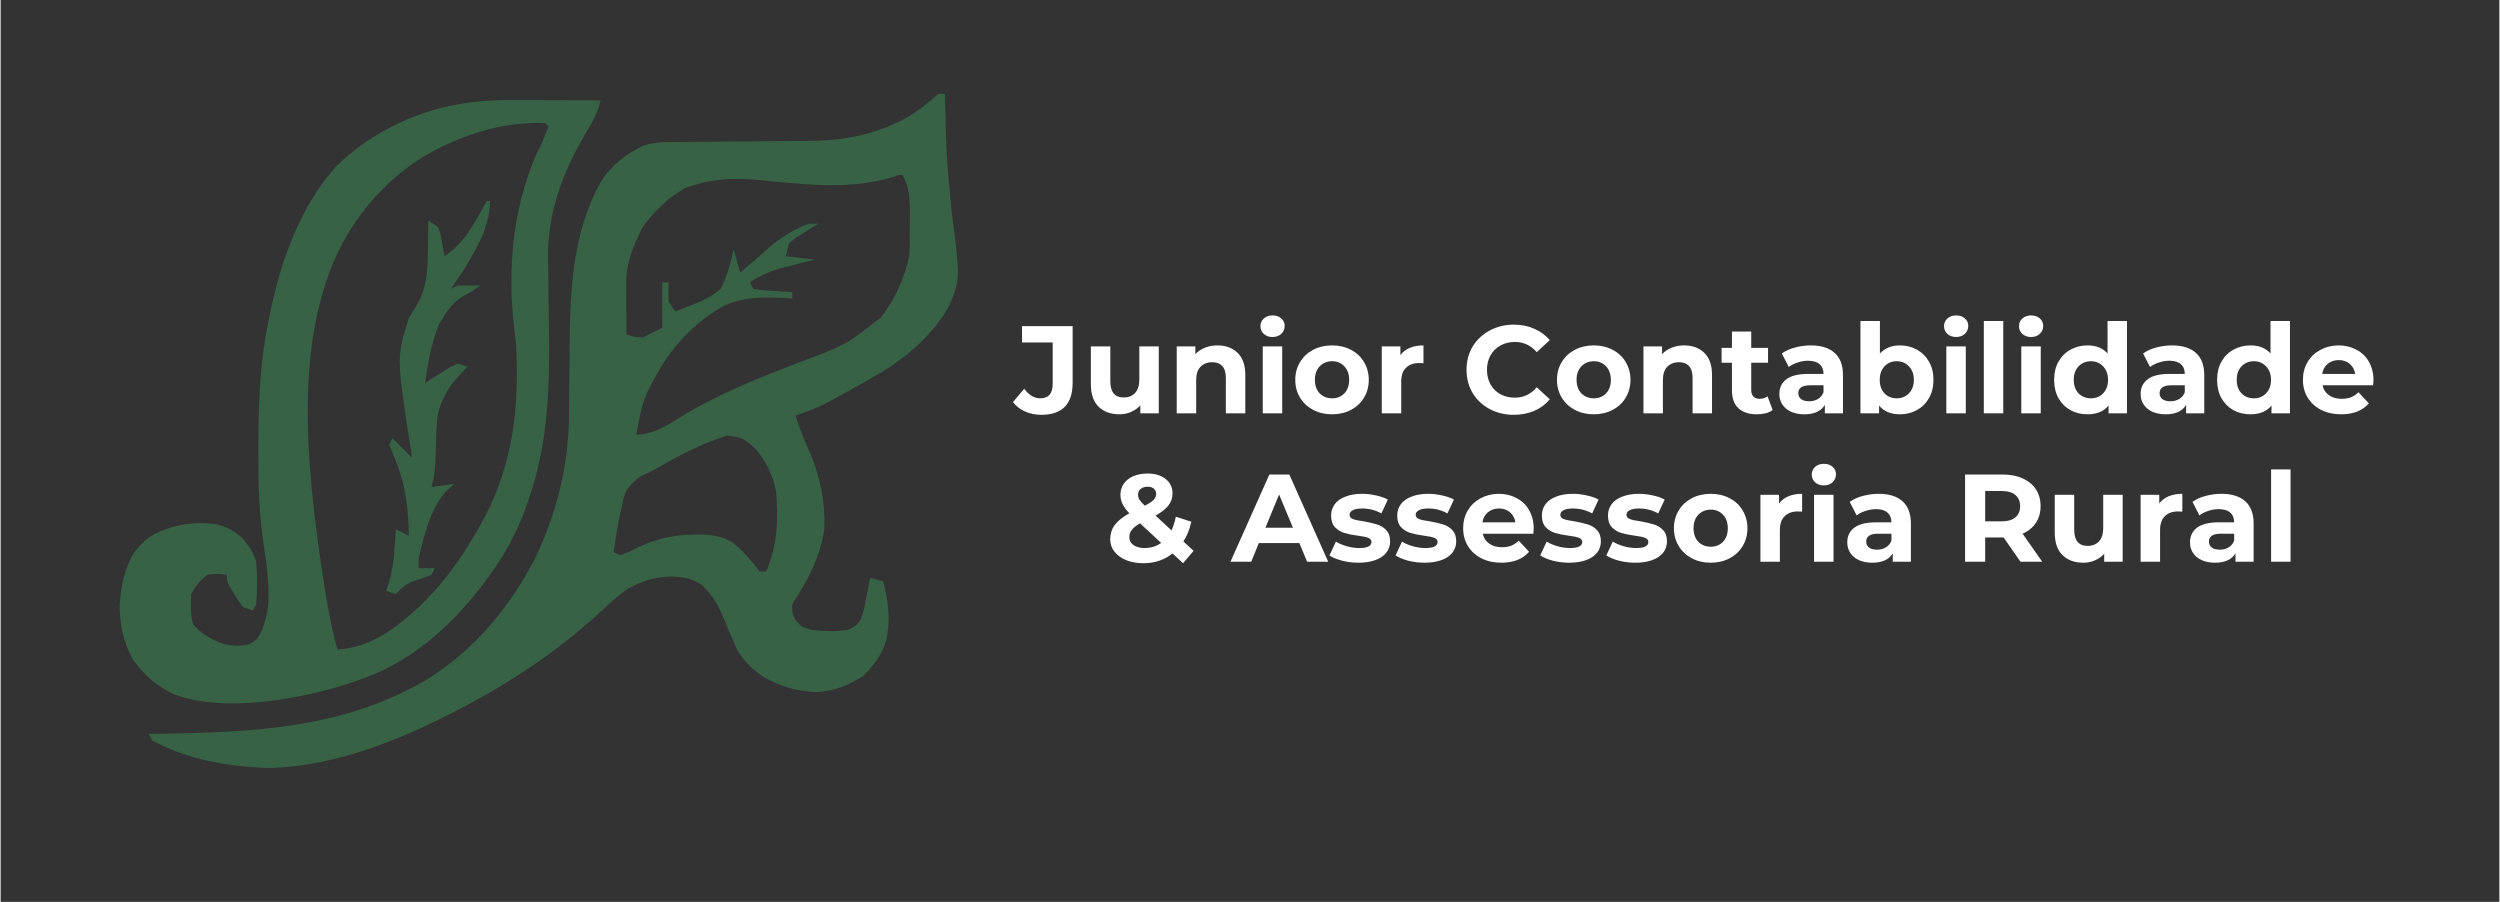 <svg xmlns="http://www.w3.org/2000/svg" xmlns:xlink="http://www.w3.org/1999/xlink" width="316" viewBox="0 0 236.88 85.5" height="114" preserveAspectRatio="xMidYMid meet"><rect x="0" y="0" width="236.88" height="85.5" fill="#333333" stroke="none"/><defs><g></g></defs><g fill="#ffffff" fill-opacity="1"><g transform="translate(96.157, 39.182)"><g><path d="M 2.5 0.141 C 1.938 0.141 1.422 0.035 0.953 -0.172 C 0.492 -0.379 0.113 -0.676 -0.188 -1.062 L 0.875 -2.328 C 1.32 -1.723 1.832 -1.422 2.406 -1.422 C 3.188 -1.422 3.578 -1.879 3.578 -2.797 L 3.578 -6.719 L 0.672 -6.719 L 0.672 -8.266 L 5.469 -8.266 L 5.469 -2.906 C 5.469 -1.883 5.219 -1.117 4.719 -0.609 C 4.219 -0.109 3.477 0.141 2.5 0.141 Z M 2.5 0.141 "></path></g></g></g><g fill="#ffffff" fill-opacity="1"><g transform="translate(102.542, 39.182)"><g><path d="M 7.25 -6.344 L 7.25 0 L 5.5 0 L 5.5 -0.75 C 5.25 -0.477 4.953 -0.27 4.609 -0.125 C 4.273 0.02 3.914 0.094 3.531 0.094 C 2.695 0.094 2.035 -0.145 1.547 -0.625 C 1.055 -1.102 0.812 -1.816 0.812 -2.766 L 0.812 -6.344 L 2.656 -6.344 L 2.656 -3.031 C 2.656 -2.008 3.082 -1.5 3.938 -1.5 C 4.375 -1.5 4.727 -1.641 5 -1.922 C 5.27 -2.211 5.406 -2.641 5.406 -3.203 L 5.406 -6.344 Z M 7.25 -6.344 "></path></g></g></g><g fill="#ffffff" fill-opacity="1"><g transform="translate(110.65, 39.182)"><g><path d="M 4.703 -6.438 C 5.492 -6.438 6.129 -6.203 6.609 -5.734 C 7.098 -5.266 7.344 -4.566 7.344 -3.641 L 7.344 0 L 5.5 0 L 5.5 -3.344 C 5.5 -3.852 5.391 -4.227 5.172 -4.469 C 4.953 -4.719 4.633 -4.844 4.219 -4.844 C 3.75 -4.844 3.375 -4.695 3.094 -4.406 C 2.82 -4.125 2.688 -3.703 2.688 -3.141 L 2.688 0 L 0.844 0 L 0.844 -6.344 L 2.609 -6.344 L 2.609 -5.609 C 2.848 -5.867 3.148 -6.07 3.516 -6.219 C 3.879 -6.363 4.273 -6.438 4.703 -6.438 Z M 4.703 -6.438 "></path></g></g></g><g fill="#ffffff" fill-opacity="1"><g transform="translate(118.805, 39.182)"><g><path d="M 0.844 -6.344 L 2.688 -6.344 L 2.688 0 L 0.844 0 Z M 1.766 -7.234 C 1.43 -7.234 1.156 -7.332 0.938 -7.531 C 0.727 -7.727 0.625 -7.973 0.625 -8.266 C 0.625 -8.547 0.727 -8.785 0.938 -8.984 C 1.156 -9.18 1.43 -9.281 1.766 -9.281 C 2.109 -9.281 2.383 -9.188 2.594 -9 C 2.812 -8.812 2.922 -8.578 2.922 -8.297 C 2.922 -7.984 2.812 -7.727 2.594 -7.531 C 2.383 -7.332 2.109 -7.234 1.766 -7.234 Z M 1.766 -7.234 "></path></g></g></g><g fill="#ffffff" fill-opacity="1"><g transform="translate(122.357, 39.182)"><g><path d="M 3.875 0.094 C 3.195 0.094 2.594 -0.047 2.062 -0.328 C 1.539 -0.609 1.129 -0.992 0.828 -1.484 C 0.523 -1.984 0.375 -2.547 0.375 -3.172 C 0.375 -3.797 0.523 -4.359 0.828 -4.859 C 1.129 -5.359 1.539 -5.742 2.062 -6.016 C 2.594 -6.297 3.195 -6.438 3.875 -6.438 C 4.539 -6.438 5.133 -6.297 5.656 -6.016 C 6.188 -5.742 6.598 -5.359 6.891 -4.859 C 7.191 -4.359 7.344 -3.797 7.344 -3.172 C 7.344 -2.547 7.191 -1.984 6.891 -1.484 C 6.598 -0.992 6.188 -0.609 5.656 -0.328 C 5.133 -0.047 4.539 0.094 3.875 0.094 Z M 3.875 -1.422 C 4.344 -1.422 4.727 -1.578 5.031 -1.891 C 5.332 -2.211 5.484 -2.641 5.484 -3.172 C 5.484 -3.703 5.332 -4.129 5.031 -4.453 C 4.727 -4.773 4.344 -4.938 3.875 -4.938 C 3.395 -4.938 3 -4.773 2.688 -4.453 C 2.383 -4.129 2.234 -3.703 2.234 -3.172 C 2.234 -2.641 2.383 -2.211 2.688 -1.891 C 3 -1.578 3.395 -1.422 3.875 -1.422 Z M 3.875 -1.422 "></path></g></g></g><g fill="#ffffff" fill-opacity="1"><g transform="translate(130.088, 39.182)"><g><path d="M 2.609 -5.516 C 2.828 -5.816 3.125 -6.047 3.5 -6.203 C 3.875 -6.359 4.305 -6.438 4.797 -6.438 L 4.797 -4.75 C 4.586 -4.758 4.445 -4.766 4.375 -4.766 C 3.852 -4.766 3.441 -4.613 3.141 -4.312 C 2.836 -4.02 2.688 -3.582 2.688 -3 L 2.688 0 L 0.844 0 L 0.844 -6.344 L 2.609 -6.344 Z M 2.609 -5.516 "></path></g></g></g><g fill="#ffffff" fill-opacity="1"><g transform="translate(135.174, 39.182)"><g></g></g></g><g fill="#ffffff" fill-opacity="1"><g transform="translate(138.514, 39.182)"><g><path d="M 4.938 0.141 C 4.094 0.141 3.328 -0.039 2.641 -0.406 C 1.961 -0.77 1.426 -1.273 1.031 -1.922 C 0.645 -2.578 0.453 -3.312 0.453 -4.125 C 0.453 -4.945 0.645 -5.68 1.031 -6.328 C 1.426 -6.973 1.961 -7.477 2.641 -7.844 C 3.328 -8.219 4.094 -8.406 4.938 -8.406 C 5.656 -8.406 6.301 -8.273 6.875 -8.016 C 7.457 -7.766 7.945 -7.406 8.344 -6.938 L 7.109 -5.797 C 6.555 -6.441 5.863 -6.766 5.031 -6.766 C 4.52 -6.766 4.062 -6.648 3.656 -6.422 C 3.258 -6.203 2.945 -5.891 2.719 -5.484 C 2.5 -5.086 2.391 -4.633 2.391 -4.125 C 2.391 -3.613 2.5 -3.156 2.719 -2.75 C 2.945 -2.352 3.258 -2.039 3.656 -1.812 C 4.062 -1.594 4.52 -1.484 5.031 -1.484 C 5.863 -1.484 6.555 -1.812 7.109 -2.469 L 8.344 -1.328 C 7.945 -0.848 7.457 -0.484 6.875 -0.234 C 6.289 0.016 5.645 0.141 4.938 0.141 Z M 4.938 0.141 "></path></g></g></g><g fill="#ffffff" fill-opacity="1"><g transform="translate(147.165, 39.182)"><g><path d="M 3.875 0.094 C 3.195 0.094 2.594 -0.047 2.062 -0.328 C 1.539 -0.609 1.129 -0.992 0.828 -1.484 C 0.523 -1.984 0.375 -2.547 0.375 -3.172 C 0.375 -3.797 0.523 -4.359 0.828 -4.859 C 1.129 -5.359 1.539 -5.742 2.062 -6.016 C 2.594 -6.297 3.195 -6.438 3.875 -6.438 C 4.539 -6.438 5.133 -6.297 5.656 -6.016 C 6.188 -5.742 6.598 -5.359 6.891 -4.859 C 7.191 -4.359 7.344 -3.797 7.344 -3.172 C 7.344 -2.547 7.191 -1.984 6.891 -1.484 C 6.598 -0.992 6.188 -0.609 5.656 -0.328 C 5.133 -0.047 4.539 0.094 3.875 0.094 Z M 3.875 -1.422 C 4.344 -1.422 4.727 -1.578 5.031 -1.891 C 5.332 -2.211 5.484 -2.641 5.484 -3.172 C 5.484 -3.703 5.332 -4.129 5.031 -4.453 C 4.727 -4.773 4.344 -4.938 3.875 -4.938 C 3.395 -4.938 3 -4.773 2.688 -4.453 C 2.383 -4.129 2.234 -3.703 2.234 -3.172 C 2.234 -2.641 2.383 -2.211 2.688 -1.891 C 3 -1.578 3.395 -1.422 3.875 -1.422 Z M 3.875 -1.422 "></path></g></g></g><g fill="#ffffff" fill-opacity="1"><g transform="translate(154.896, 39.182)"><g><path d="M 4.703 -6.438 C 5.492 -6.438 6.129 -6.203 6.609 -5.734 C 7.098 -5.266 7.344 -4.566 7.344 -3.641 L 7.344 0 L 5.5 0 L 5.5 -3.344 C 5.5 -3.852 5.391 -4.227 5.172 -4.469 C 4.953 -4.719 4.633 -4.844 4.219 -4.844 C 3.75 -4.844 3.375 -4.695 3.094 -4.406 C 2.82 -4.125 2.688 -3.703 2.688 -3.141 L 2.688 0 L 0.844 0 L 0.844 -6.344 L 2.609 -6.344 L 2.609 -5.609 C 2.848 -5.867 3.148 -6.07 3.516 -6.219 C 3.879 -6.363 4.273 -6.438 4.703 -6.438 Z M 4.703 -6.438 "></path></g></g></g><g fill="#ffffff" fill-opacity="1"><g transform="translate(163.051, 39.182)"><g><path d="M 4.938 -0.312 C 4.758 -0.176 4.535 -0.07 4.266 0 C 4.004 0.062 3.727 0.094 3.438 0.094 C 2.688 0.094 2.102 -0.098 1.688 -0.484 C 1.281 -0.867 1.078 -1.438 1.078 -2.188 L 1.078 -4.797 L 0.094 -4.797 L 0.094 -6.203 L 1.078 -6.203 L 1.078 -7.75 L 2.906 -7.75 L 2.906 -6.203 L 4.5 -6.203 L 4.5 -4.797 L 2.906 -4.797 L 2.906 -2.203 C 2.906 -1.941 2.973 -1.738 3.109 -1.594 C 3.254 -1.445 3.453 -1.375 3.703 -1.375 C 3.992 -1.375 4.242 -1.453 4.453 -1.609 Z M 4.938 -0.312 "></path></g></g></g><g fill="#ffffff" fill-opacity="1"><g transform="translate(168.185, 39.182)"><g><path d="M 3.406 -6.438 C 4.395 -6.438 5.148 -6.203 5.672 -5.734 C 6.203 -5.266 6.469 -4.562 6.469 -3.625 L 6.469 0 L 4.75 0 L 4.75 -0.797 C 4.395 -0.203 3.75 0.094 2.812 0.094 C 2.32 0.094 1.895 0.008 1.531 -0.156 C 1.176 -0.32 0.906 -0.551 0.719 -0.844 C 0.531 -1.133 0.438 -1.461 0.438 -1.828 C 0.438 -2.422 0.656 -2.883 1.094 -3.219 C 1.539 -3.562 2.227 -3.734 3.156 -3.734 L 4.625 -3.734 C 4.625 -4.129 4.5 -4.438 4.25 -4.656 C 4.008 -4.875 3.645 -4.984 3.156 -4.984 C 2.82 -4.984 2.488 -4.926 2.156 -4.812 C 1.832 -4.707 1.555 -4.566 1.328 -4.391 L 0.672 -5.672 C 1.016 -5.922 1.426 -6.109 1.906 -6.234 C 2.395 -6.367 2.895 -6.438 3.406 -6.438 Z M 3.266 -1.141 C 3.578 -1.141 3.852 -1.211 4.094 -1.359 C 4.344 -1.504 4.52 -1.719 4.625 -2 L 4.625 -2.656 L 3.359 -2.656 C 2.609 -2.656 2.234 -2.406 2.234 -1.906 C 2.234 -1.676 2.32 -1.488 2.5 -1.344 C 2.688 -1.207 2.941 -1.141 3.266 -1.141 Z M 3.266 -1.141 "></path></g></g></g><g fill="#ffffff" fill-opacity="1"><g transform="translate(175.467, 39.182)"><g><path d="M 4.594 -6.438 C 5.188 -6.438 5.723 -6.301 6.203 -6.031 C 6.691 -5.758 7.07 -5.379 7.344 -4.891 C 7.625 -4.398 7.766 -3.828 7.766 -3.172 C 7.766 -2.516 7.625 -1.941 7.344 -1.453 C 7.07 -0.961 6.691 -0.582 6.203 -0.312 C 5.723 -0.039 5.188 0.094 4.594 0.094 C 3.727 0.094 3.066 -0.18 2.609 -0.734 L 2.609 0 L 0.844 0 L 0.844 -8.75 L 2.688 -8.75 L 2.688 -5.672 C 3.156 -6.18 3.789 -6.438 4.594 -6.438 Z M 4.281 -1.422 C 4.75 -1.422 5.133 -1.578 5.438 -1.891 C 5.75 -2.211 5.906 -2.641 5.906 -3.172 C 5.906 -3.703 5.75 -4.129 5.438 -4.453 C 5.133 -4.773 4.75 -4.938 4.281 -4.938 C 3.812 -4.938 3.426 -4.773 3.125 -4.453 C 2.82 -4.129 2.672 -3.703 2.672 -3.172 C 2.672 -2.641 2.82 -2.211 3.125 -1.891 C 3.426 -1.578 3.812 -1.422 4.281 -1.422 Z M 4.281 -1.422 "></path></g></g></g><g fill="#ffffff" fill-opacity="1"><g transform="translate(183.61, 39.182)"><g><path d="M 0.844 -6.344 L 2.688 -6.344 L 2.688 0 L 0.844 0 Z M 1.766 -7.234 C 1.43 -7.234 1.156 -7.332 0.938 -7.531 C 0.727 -7.727 0.625 -7.973 0.625 -8.266 C 0.625 -8.547 0.727 -8.785 0.938 -8.984 C 1.156 -9.18 1.43 -9.281 1.766 -9.281 C 2.109 -9.281 2.383 -9.188 2.594 -9 C 2.812 -8.812 2.922 -8.578 2.922 -8.297 C 2.922 -7.984 2.812 -7.727 2.594 -7.531 C 2.383 -7.332 2.109 -7.234 1.766 -7.234 Z M 1.766 -7.234 "></path></g></g></g><g fill="#ffffff" fill-opacity="1"><g transform="translate(187.162, 39.182)"><g><path d="M 0.844 -8.75 L 2.688 -8.75 L 2.688 0 L 0.844 0 Z M 0.844 -8.75 "></path></g></g></g><g fill="#ffffff" fill-opacity="1"><g transform="translate(190.715, 39.182)"><g><path d="M 0.844 -6.344 L 2.688 -6.344 L 2.688 0 L 0.844 0 Z M 1.766 -7.234 C 1.43 -7.234 1.156 -7.332 0.938 -7.531 C 0.727 -7.727 0.625 -7.973 0.625 -8.266 C 0.625 -8.547 0.727 -8.785 0.938 -8.984 C 1.156 -9.18 1.43 -9.281 1.766 -9.281 C 2.109 -9.281 2.383 -9.188 2.594 -9 C 2.812 -8.812 2.922 -8.578 2.922 -8.297 C 2.922 -7.984 2.812 -7.727 2.594 -7.531 C 2.383 -7.332 2.109 -7.234 1.766 -7.234 Z M 1.766 -7.234 "></path></g></g></g><g fill="#ffffff" fill-opacity="1"><g transform="translate(194.267, 39.182)"><g><path d="M 7.312 -8.75 L 7.312 0 L 5.562 0 L 5.562 -0.734 C 5.102 -0.18 4.441 0.094 3.578 0.094 C 2.973 0.094 2.43 -0.035 1.953 -0.297 C 1.473 -0.566 1.094 -0.945 0.812 -1.438 C 0.539 -1.938 0.406 -2.516 0.406 -3.172 C 0.406 -3.828 0.539 -4.398 0.812 -4.891 C 1.094 -5.391 1.473 -5.77 1.953 -6.031 C 2.43 -6.301 2.973 -6.438 3.578 -6.438 C 4.391 -6.438 5.02 -6.18 5.469 -5.672 L 5.469 -8.75 Z M 3.891 -1.422 C 4.359 -1.422 4.742 -1.578 5.047 -1.891 C 5.359 -2.211 5.516 -2.641 5.516 -3.172 C 5.516 -3.703 5.359 -4.129 5.047 -4.453 C 4.742 -4.773 4.359 -4.938 3.891 -4.938 C 3.422 -4.938 3.031 -4.773 2.719 -4.453 C 2.414 -4.129 2.266 -3.703 2.266 -3.172 C 2.266 -2.641 2.414 -2.211 2.719 -1.891 C 3.031 -1.578 3.422 -1.422 3.891 -1.422 Z M 3.891 -1.422 "></path></g></g></g><g fill="#ffffff" fill-opacity="1"><g transform="translate(202.434, 39.182)"><g><path d="M 3.406 -6.438 C 4.395 -6.438 5.148 -6.203 5.672 -5.734 C 6.203 -5.266 6.469 -4.562 6.469 -3.625 L 6.469 0 L 4.75 0 L 4.75 -0.797 C 4.395 -0.203 3.75 0.094 2.812 0.094 C 2.32 0.094 1.895 0.008 1.531 -0.156 C 1.176 -0.32 0.906 -0.551 0.719 -0.844 C 0.531 -1.133 0.438 -1.461 0.438 -1.828 C 0.438 -2.422 0.656 -2.883 1.094 -3.219 C 1.539 -3.562 2.227 -3.734 3.156 -3.734 L 4.625 -3.734 C 4.625 -4.129 4.5 -4.438 4.25 -4.656 C 4.008 -4.875 3.645 -4.984 3.156 -4.984 C 2.82 -4.984 2.488 -4.926 2.156 -4.812 C 1.832 -4.707 1.555 -4.566 1.328 -4.391 L 0.672 -5.672 C 1.016 -5.922 1.426 -6.109 1.906 -6.234 C 2.395 -6.367 2.895 -6.438 3.406 -6.438 Z M 3.266 -1.141 C 3.578 -1.141 3.852 -1.211 4.094 -1.359 C 4.344 -1.504 4.52 -1.719 4.625 -2 L 4.625 -2.656 L 3.359 -2.656 C 2.609 -2.656 2.234 -2.406 2.234 -1.906 C 2.234 -1.676 2.32 -1.488 2.5 -1.344 C 2.688 -1.207 2.941 -1.141 3.266 -1.141 Z M 3.266 -1.141 "></path></g></g></g><g fill="#ffffff" fill-opacity="1"><g transform="translate(209.716, 39.182)"><g><path d="M 7.312 -8.75 L 7.312 0 L 5.562 0 L 5.562 -0.734 C 5.102 -0.18 4.441 0.094 3.578 0.094 C 2.973 0.094 2.43 -0.035 1.953 -0.297 C 1.473 -0.566 1.094 -0.945 0.812 -1.438 C 0.539 -1.938 0.406 -2.516 0.406 -3.172 C 0.406 -3.828 0.539 -4.398 0.812 -4.891 C 1.094 -5.391 1.473 -5.77 1.953 -6.031 C 2.43 -6.301 2.973 -6.438 3.578 -6.438 C 4.391 -6.438 5.02 -6.18 5.469 -5.672 L 5.469 -8.75 Z M 3.891 -1.422 C 4.359 -1.422 4.742 -1.578 5.047 -1.891 C 5.359 -2.211 5.516 -2.641 5.516 -3.172 C 5.516 -3.703 5.359 -4.129 5.047 -4.453 C 4.742 -4.773 4.359 -4.938 3.891 -4.938 C 3.422 -4.938 3.031 -4.773 2.719 -4.453 C 2.414 -4.129 2.266 -3.703 2.266 -3.172 C 2.266 -2.641 2.414 -2.211 2.719 -1.891 C 3.031 -1.578 3.422 -1.422 3.891 -1.422 Z M 3.891 -1.422 "></path></g></g></g><g fill="#ffffff" fill-opacity="1"><g transform="translate(217.883, 39.182)"><g><path d="M 7.062 -3.156 C 7.062 -3.125 7.051 -2.957 7.031 -2.656 L 2.234 -2.656 C 2.316 -2.258 2.52 -1.945 2.844 -1.719 C 3.164 -1.488 3.566 -1.375 4.047 -1.375 C 4.379 -1.375 4.672 -1.422 4.922 -1.516 C 5.18 -1.617 5.422 -1.781 5.641 -2 L 6.625 -0.938 C 6.02 -0.25 5.145 0.094 4 0.094 C 3.281 0.094 2.645 -0.047 2.094 -0.328 C 1.551 -0.609 1.129 -0.992 0.828 -1.484 C 0.523 -1.984 0.375 -2.547 0.375 -3.172 C 0.375 -3.797 0.52 -4.359 0.812 -4.859 C 1.113 -5.359 1.52 -5.742 2.031 -6.016 C 2.551 -6.297 3.129 -6.438 3.766 -6.438 C 4.379 -6.438 4.938 -6.301 5.438 -6.031 C 5.945 -5.77 6.344 -5.391 6.625 -4.891 C 6.914 -4.391 7.062 -3.812 7.062 -3.156 Z M 3.781 -5.047 C 3.363 -5.047 3.008 -4.926 2.719 -4.688 C 2.438 -4.457 2.266 -4.141 2.203 -3.734 L 5.328 -3.734 C 5.266 -4.129 5.094 -4.445 4.812 -4.688 C 4.531 -4.926 4.188 -5.047 3.781 -5.047 Z M 3.781 -5.047 "></path></g></g></g><g fill="#ffffff" fill-opacity="1"><g transform="translate(104.766, 53.251)"><g><path d="M 7.328 0.141 L 6.328 -0.781 C 5.547 -0.164 4.629 0.141 3.578 0.141 C 2.973 0.141 2.43 0.047 1.953 -0.141 C 1.473 -0.336 1.098 -0.609 0.828 -0.953 C 0.555 -1.297 0.422 -1.688 0.422 -2.125 C 0.422 -2.633 0.562 -3.082 0.844 -3.469 C 1.133 -3.863 1.598 -4.238 2.234 -4.594 C 1.941 -4.895 1.727 -5.188 1.594 -5.469 C 1.457 -5.75 1.391 -6.035 1.391 -6.328 C 1.391 -6.734 1.492 -7.086 1.703 -7.391 C 1.922 -7.703 2.223 -7.941 2.609 -8.109 C 3.004 -8.273 3.457 -8.359 3.969 -8.359 C 4.676 -8.359 5.242 -8.188 5.672 -7.844 C 6.109 -7.508 6.328 -7.051 6.328 -6.469 C 6.328 -6.039 6.195 -5.66 5.938 -5.328 C 5.688 -5.004 5.281 -4.688 4.719 -4.375 L 6.234 -2.969 C 6.41 -3.352 6.547 -3.785 6.641 -4.266 L 8.109 -3.797 C 7.953 -3.066 7.703 -2.441 7.359 -1.922 L 8.328 -1.031 Z M 3.969 -7.109 C 3.688 -7.109 3.461 -7.035 3.297 -6.891 C 3.141 -6.754 3.062 -6.578 3.062 -6.359 C 3.062 -6.191 3.102 -6.035 3.188 -5.891 C 3.281 -5.742 3.453 -5.551 3.703 -5.312 C 4.109 -5.52 4.391 -5.707 4.547 -5.875 C 4.703 -6.051 4.781 -6.234 4.781 -6.422 C 4.781 -6.629 4.707 -6.797 4.562 -6.922 C 4.426 -7.047 4.227 -7.109 3.969 -7.109 Z M 3.703 -1.297 C 4.273 -1.297 4.789 -1.457 5.25 -1.781 L 3.25 -3.641 C 2.883 -3.43 2.625 -3.223 2.469 -3.016 C 2.312 -2.816 2.234 -2.586 2.234 -2.328 C 2.234 -2.016 2.363 -1.766 2.625 -1.578 C 2.895 -1.391 3.254 -1.297 3.703 -1.297 Z M 3.703 -1.297 "></path></g></g></g><g fill="#ffffff" fill-opacity="1"><g transform="translate(113.358, 53.251)"><g></g></g></g><g fill="#ffffff" fill-opacity="1"><g transform="translate(116.698, 53.251)"><g><path d="M 6.422 -1.766 L 2.578 -1.766 L 1.859 0 L -0.109 0 L 3.578 -8.266 L 5.469 -8.266 L 9.156 0 L 7.156 0 Z M 5.812 -3.219 L 4.5 -6.375 L 3.203 -3.219 Z M 5.812 -3.219 "></path></g></g></g><g fill="#ffffff" fill-opacity="1"><g transform="translate(125.739, 53.251)"><g><path d="M 2.984 0.094 C 2.453 0.094 1.938 0.031 1.438 -0.094 C 0.938 -0.227 0.535 -0.395 0.234 -0.594 L 0.844 -1.906 C 1.133 -1.727 1.477 -1.582 1.875 -1.469 C 2.281 -1.352 2.676 -1.297 3.062 -1.297 C 3.832 -1.297 4.219 -1.488 4.219 -1.875 C 4.219 -2.051 4.113 -2.18 3.906 -2.266 C 3.695 -2.348 3.367 -2.414 2.922 -2.469 C 2.398 -2.539 1.969 -2.629 1.625 -2.734 C 1.289 -2.836 1 -3.02 0.75 -3.281 C 0.508 -3.539 0.391 -3.91 0.391 -4.391 C 0.391 -4.785 0.504 -5.141 0.734 -5.453 C 0.961 -5.766 1.301 -6.004 1.75 -6.172 C 2.195 -6.348 2.723 -6.438 3.328 -6.438 C 3.773 -6.438 4.219 -6.383 4.656 -6.281 C 5.102 -6.188 5.473 -6.055 5.766 -5.891 L 5.156 -4.578 C 4.594 -4.891 3.984 -5.047 3.328 -5.047 C 2.93 -5.047 2.633 -4.988 2.438 -4.875 C 2.238 -4.77 2.141 -4.629 2.141 -4.453 C 2.141 -4.266 2.242 -4.129 2.453 -4.047 C 2.672 -3.961 3.016 -3.891 3.484 -3.828 C 4.004 -3.734 4.426 -3.633 4.75 -3.531 C 5.082 -3.438 5.367 -3.258 5.609 -3 C 5.859 -2.75 5.984 -2.391 5.984 -1.922 C 5.984 -1.523 5.863 -1.172 5.625 -0.859 C 5.383 -0.555 5.039 -0.32 4.594 -0.156 C 4.145 0.008 3.609 0.094 2.984 0.094 Z M 2.984 0.094 "></path></g></g></g><g fill="#ffffff" fill-opacity="1"><g transform="translate(132.005, 53.251)"><g><path d="M 2.984 0.094 C 2.453 0.094 1.938 0.031 1.438 -0.094 C 0.938 -0.227 0.535 -0.395 0.234 -0.594 L 0.844 -1.906 C 1.133 -1.727 1.477 -1.582 1.875 -1.469 C 2.281 -1.352 2.676 -1.297 3.062 -1.297 C 3.832 -1.297 4.219 -1.488 4.219 -1.875 C 4.219 -2.051 4.113 -2.18 3.906 -2.266 C 3.695 -2.348 3.367 -2.414 2.922 -2.469 C 2.398 -2.539 1.969 -2.629 1.625 -2.734 C 1.289 -2.836 1 -3.02 0.75 -3.281 C 0.508 -3.539 0.391 -3.91 0.391 -4.391 C 0.391 -4.785 0.504 -5.141 0.734 -5.453 C 0.961 -5.766 1.301 -6.004 1.75 -6.172 C 2.195 -6.348 2.723 -6.438 3.328 -6.438 C 3.773 -6.438 4.219 -6.383 4.656 -6.281 C 5.102 -6.188 5.473 -6.055 5.766 -5.891 L 5.156 -4.578 C 4.594 -4.891 3.984 -5.047 3.328 -5.047 C 2.93 -5.047 2.633 -4.988 2.438 -4.875 C 2.238 -4.77 2.141 -4.629 2.141 -4.453 C 2.141 -4.266 2.242 -4.129 2.453 -4.047 C 2.672 -3.961 3.016 -3.891 3.484 -3.828 C 4.004 -3.734 4.426 -3.633 4.75 -3.531 C 5.082 -3.438 5.367 -3.258 5.609 -3 C 5.859 -2.75 5.984 -2.391 5.984 -1.922 C 5.984 -1.523 5.863 -1.172 5.625 -0.859 C 5.383 -0.555 5.039 -0.32 4.594 -0.156 C 4.145 0.008 3.609 0.094 2.984 0.094 Z M 2.984 0.094 "></path></g></g></g><g fill="#ffffff" fill-opacity="1"><g transform="translate(138.272, 53.251)"><g><path d="M 7.062 -3.156 C 7.062 -3.125 7.051 -2.957 7.031 -2.656 L 2.234 -2.656 C 2.316 -2.258 2.52 -1.945 2.844 -1.719 C 3.164 -1.488 3.566 -1.375 4.047 -1.375 C 4.379 -1.375 4.672 -1.422 4.922 -1.516 C 5.18 -1.617 5.422 -1.781 5.641 -2 L 6.625 -0.938 C 6.02 -0.25 5.145 0.094 4 0.094 C 3.281 0.094 2.645 -0.047 2.094 -0.328 C 1.551 -0.609 1.129 -0.992 0.828 -1.484 C 0.523 -1.984 0.375 -2.547 0.375 -3.172 C 0.375 -3.797 0.52 -4.359 0.812 -4.859 C 1.113 -5.359 1.52 -5.742 2.031 -6.016 C 2.551 -6.297 3.129 -6.438 3.766 -6.438 C 4.379 -6.438 4.938 -6.301 5.438 -6.031 C 5.945 -5.77 6.344 -5.391 6.625 -4.891 C 6.914 -4.391 7.062 -3.812 7.062 -3.156 Z M 3.781 -5.047 C 3.363 -5.047 3.008 -4.926 2.719 -4.688 C 2.438 -4.457 2.266 -4.141 2.203 -3.734 L 5.328 -3.734 C 5.266 -4.129 5.094 -4.445 4.812 -4.688 C 4.531 -4.926 4.188 -5.047 3.781 -5.047 Z M 3.781 -5.047 "></path></g></g></g><g fill="#ffffff" fill-opacity="1"><g transform="translate(145.719, 53.251)"><g><path d="M 2.984 0.094 C 2.453 0.094 1.938 0.031 1.438 -0.094 C 0.938 -0.227 0.535 -0.395 0.234 -0.594 L 0.844 -1.906 C 1.133 -1.727 1.477 -1.582 1.875 -1.469 C 2.281 -1.352 2.676 -1.297 3.062 -1.297 C 3.832 -1.297 4.219 -1.488 4.219 -1.875 C 4.219 -2.051 4.113 -2.18 3.906 -2.266 C 3.695 -2.348 3.367 -2.414 2.922 -2.469 C 2.398 -2.539 1.969 -2.629 1.625 -2.734 C 1.289 -2.836 1 -3.02 0.75 -3.281 C 0.508 -3.539 0.391 -3.91 0.391 -4.391 C 0.391 -4.785 0.504 -5.141 0.734 -5.453 C 0.961 -5.766 1.301 -6.004 1.75 -6.172 C 2.195 -6.348 2.723 -6.438 3.328 -6.438 C 3.773 -6.438 4.219 -6.383 4.656 -6.281 C 5.102 -6.188 5.473 -6.055 5.766 -5.891 L 5.156 -4.578 C 4.594 -4.891 3.984 -5.047 3.328 -5.047 C 2.93 -5.047 2.633 -4.988 2.438 -4.875 C 2.238 -4.77 2.141 -4.629 2.141 -4.453 C 2.141 -4.266 2.242 -4.129 2.453 -4.047 C 2.672 -3.961 3.016 -3.891 3.484 -3.828 C 4.004 -3.734 4.426 -3.633 4.75 -3.531 C 5.082 -3.438 5.367 -3.258 5.609 -3 C 5.859 -2.75 5.984 -2.391 5.984 -1.922 C 5.984 -1.523 5.863 -1.172 5.625 -0.859 C 5.383 -0.555 5.039 -0.32 4.594 -0.156 C 4.145 0.008 3.609 0.094 2.984 0.094 Z M 2.984 0.094 "></path></g></g></g><g fill="#ffffff" fill-opacity="1"><g transform="translate(151.986, 53.251)"><g><path d="M 2.984 0.094 C 2.453 0.094 1.938 0.031 1.438 -0.094 C 0.938 -0.227 0.535 -0.395 0.234 -0.594 L 0.844 -1.906 C 1.133 -1.727 1.477 -1.582 1.875 -1.469 C 2.281 -1.352 2.676 -1.297 3.062 -1.297 C 3.832 -1.297 4.219 -1.488 4.219 -1.875 C 4.219 -2.051 4.113 -2.18 3.906 -2.266 C 3.695 -2.348 3.367 -2.414 2.922 -2.469 C 2.398 -2.539 1.969 -2.629 1.625 -2.734 C 1.289 -2.836 1 -3.02 0.75 -3.281 C 0.508 -3.539 0.391 -3.91 0.391 -4.391 C 0.391 -4.785 0.504 -5.141 0.734 -5.453 C 0.961 -5.766 1.301 -6.004 1.75 -6.172 C 2.195 -6.348 2.723 -6.438 3.328 -6.438 C 3.773 -6.438 4.219 -6.383 4.656 -6.281 C 5.102 -6.188 5.473 -6.055 5.766 -5.891 L 5.156 -4.578 C 4.594 -4.891 3.984 -5.047 3.328 -5.047 C 2.93 -5.047 2.633 -4.988 2.438 -4.875 C 2.238 -4.77 2.141 -4.629 2.141 -4.453 C 2.141 -4.266 2.242 -4.129 2.453 -4.047 C 2.672 -3.961 3.016 -3.891 3.484 -3.828 C 4.004 -3.734 4.426 -3.633 4.75 -3.531 C 5.082 -3.438 5.367 -3.258 5.609 -3 C 5.859 -2.75 5.984 -2.391 5.984 -1.922 C 5.984 -1.523 5.863 -1.172 5.625 -0.859 C 5.383 -0.555 5.039 -0.32 4.594 -0.156 C 4.145 0.008 3.609 0.094 2.984 0.094 Z M 2.984 0.094 "></path></g></g></g><g fill="#ffffff" fill-opacity="1"><g transform="translate(158.253, 53.251)"><g><path d="M 3.875 0.094 C 3.195 0.094 2.594 -0.047 2.062 -0.328 C 1.539 -0.609 1.129 -0.992 0.828 -1.484 C 0.523 -1.984 0.375 -2.547 0.375 -3.172 C 0.375 -3.797 0.523 -4.359 0.828 -4.859 C 1.129 -5.359 1.539 -5.742 2.062 -6.016 C 2.594 -6.297 3.195 -6.438 3.875 -6.438 C 4.539 -6.438 5.133 -6.297 5.656 -6.016 C 6.188 -5.742 6.598 -5.359 6.891 -4.859 C 7.191 -4.359 7.344 -3.797 7.344 -3.172 C 7.344 -2.547 7.191 -1.984 6.891 -1.484 C 6.598 -0.992 6.188 -0.609 5.656 -0.328 C 5.133 -0.047 4.539 0.094 3.875 0.094 Z M 3.875 -1.422 C 4.344 -1.422 4.727 -1.578 5.031 -1.891 C 5.332 -2.211 5.484 -2.641 5.484 -3.172 C 5.484 -3.703 5.332 -4.129 5.031 -4.453 C 4.727 -4.773 4.344 -4.938 3.875 -4.938 C 3.395 -4.938 3 -4.773 2.688 -4.453 C 2.383 -4.129 2.234 -3.703 2.234 -3.172 C 2.234 -2.641 2.383 -2.211 2.688 -1.891 C 3 -1.578 3.395 -1.422 3.875 -1.422 Z M 3.875 -1.422 "></path></g></g></g><g fill="#ffffff" fill-opacity="1"><g transform="translate(165.984, 53.251)"><g><path d="M 2.609 -5.516 C 2.828 -5.816 3.125 -6.047 3.5 -6.203 C 3.875 -6.359 4.305 -6.438 4.797 -6.438 L 4.797 -4.75 C 4.586 -4.758 4.445 -4.766 4.375 -4.766 C 3.852 -4.766 3.441 -4.613 3.141 -4.312 C 2.836 -4.02 2.688 -3.582 2.688 -3 L 2.688 0 L 0.844 0 L 0.844 -6.344 L 2.609 -6.344 Z M 2.609 -5.516 "></path></g></g></g><g fill="#ffffff" fill-opacity="1"><g transform="translate(171.07, 53.251)"><g><path d="M 0.844 -6.344 L 2.688 -6.344 L 2.688 0 L 0.844 0 Z M 1.766 -7.234 C 1.43 -7.234 1.156 -7.332 0.938 -7.531 C 0.727 -7.727 0.625 -7.973 0.625 -8.266 C 0.625 -8.547 0.727 -8.785 0.938 -8.984 C 1.156 -9.18 1.43 -9.281 1.766 -9.281 C 2.109 -9.281 2.383 -9.188 2.594 -9 C 2.812 -8.812 2.922 -8.578 2.922 -8.297 C 2.922 -7.984 2.812 -7.727 2.594 -7.531 C 2.383 -7.332 2.109 -7.234 1.766 -7.234 Z M 1.766 -7.234 "></path></g></g></g><g fill="#ffffff" fill-opacity="1"><g transform="translate(174.623, 53.251)"><g><path d="M 3.406 -6.438 C 4.395 -6.438 5.148 -6.203 5.672 -5.734 C 6.203 -5.266 6.469 -4.562 6.469 -3.625 L 6.469 0 L 4.75 0 L 4.75 -0.797 C 4.395 -0.203 3.75 0.094 2.812 0.094 C 2.32 0.094 1.895 0.008 1.531 -0.156 C 1.176 -0.32 0.906 -0.551 0.719 -0.844 C 0.531 -1.133 0.438 -1.461 0.438 -1.828 C 0.438 -2.422 0.656 -2.883 1.094 -3.219 C 1.539 -3.562 2.227 -3.734 3.156 -3.734 L 4.625 -3.734 C 4.625 -4.129 4.5 -4.438 4.25 -4.656 C 4.008 -4.875 3.645 -4.984 3.156 -4.984 C 2.82 -4.984 2.488 -4.926 2.156 -4.812 C 1.832 -4.707 1.555 -4.566 1.328 -4.391 L 0.672 -5.672 C 1.016 -5.922 1.426 -6.109 1.906 -6.234 C 2.395 -6.367 2.895 -6.438 3.406 -6.438 Z M 3.266 -1.141 C 3.578 -1.141 3.852 -1.211 4.094 -1.359 C 4.344 -1.504 4.52 -1.719 4.625 -2 L 4.625 -2.656 L 3.359 -2.656 C 2.609 -2.656 2.234 -2.406 2.234 -1.906 C 2.234 -1.676 2.32 -1.488 2.5 -1.344 C 2.688 -1.207 2.941 -1.141 3.266 -1.141 Z M 3.266 -1.141 "></path></g></g></g><g fill="#ffffff" fill-opacity="1"><g transform="translate(181.905, 53.251)"><g></g></g></g><g fill="#ffffff" fill-opacity="1"><g transform="translate(185.245, 53.251)"><g><path d="M 6.234 0 L 4.641 -2.297 L 2.891 -2.297 L 2.891 0 L 0.984 0 L 0.984 -8.266 L 4.547 -8.266 C 5.285 -8.266 5.922 -8.141 6.453 -7.891 C 6.992 -7.648 7.41 -7.305 7.703 -6.859 C 7.992 -6.41 8.141 -5.879 8.141 -5.266 C 8.141 -4.648 7.988 -4.117 7.688 -3.672 C 7.395 -3.234 6.977 -2.895 6.438 -2.656 L 8.297 0 Z M 6.203 -5.266 C 6.203 -5.723 6.051 -6.078 5.75 -6.328 C 5.457 -6.578 5.023 -6.703 4.453 -6.703 L 2.891 -6.703 L 2.891 -3.828 L 4.453 -3.828 C 5.023 -3.828 5.457 -3.953 5.75 -4.203 C 6.051 -4.453 6.203 -4.805 6.203 -5.266 Z M 6.203 -5.266 "></path></g></g></g><g fill="#ffffff" fill-opacity="1"><g transform="translate(193.919, 53.251)"><g><path d="M 7.25 -6.344 L 7.25 0 L 5.5 0 L 5.5 -0.75 C 5.25 -0.477 4.953 -0.27 4.609 -0.125 C 4.273 0.02 3.914 0.094 3.531 0.094 C 2.695 0.094 2.035 -0.145 1.547 -0.625 C 1.055 -1.102 0.812 -1.816 0.812 -2.766 L 0.812 -6.344 L 2.656 -6.344 L 2.656 -3.031 C 2.656 -2.008 3.082 -1.5 3.938 -1.5 C 4.375 -1.5 4.727 -1.641 5 -1.922 C 5.27 -2.211 5.406 -2.641 5.406 -3.203 L 5.406 -6.344 Z M 7.25 -6.344 "></path></g></g></g><g fill="#ffffff" fill-opacity="1"><g transform="translate(202.027, 53.251)"><g><path d="M 2.609 -5.516 C 2.828 -5.816 3.125 -6.047 3.5 -6.203 C 3.875 -6.359 4.305 -6.438 4.797 -6.438 L 4.797 -4.75 C 4.586 -4.758 4.445 -4.766 4.375 -4.766 C 3.852 -4.766 3.441 -4.613 3.141 -4.312 C 2.836 -4.02 2.688 -3.582 2.688 -3 L 2.688 0 L 0.844 0 L 0.844 -6.344 L 2.609 -6.344 Z M 2.609 -5.516 "></path></g></g></g><g fill="#ffffff" fill-opacity="1"><g transform="translate(207.114, 53.251)"><g><path d="M 3.406 -6.438 C 4.395 -6.438 5.148 -6.203 5.672 -5.734 C 6.203 -5.266 6.469 -4.562 6.469 -3.625 L 6.469 0 L 4.75 0 L 4.75 -0.797 C 4.395 -0.203 3.75 0.094 2.812 0.094 C 2.32 0.094 1.895 0.008 1.531 -0.156 C 1.176 -0.32 0.906 -0.551 0.719 -0.844 C 0.531 -1.133 0.438 -1.461 0.438 -1.828 C 0.438 -2.422 0.656 -2.883 1.094 -3.219 C 1.539 -3.562 2.227 -3.734 3.156 -3.734 L 4.625 -3.734 C 4.625 -4.129 4.5 -4.438 4.25 -4.656 C 4.008 -4.875 3.645 -4.984 3.156 -4.984 C 2.82 -4.984 2.488 -4.926 2.156 -4.812 C 1.832 -4.707 1.555 -4.566 1.328 -4.391 L 0.672 -5.672 C 1.016 -5.922 1.426 -6.109 1.906 -6.234 C 2.395 -6.367 2.895 -6.438 3.406 -6.438 Z M 3.266 -1.141 C 3.578 -1.141 3.852 -1.211 4.094 -1.359 C 4.344 -1.504 4.52 -1.719 4.625 -2 L 4.625 -2.656 L 3.359 -2.656 C 2.609 -2.656 2.234 -2.406 2.234 -1.906 C 2.234 -1.676 2.32 -1.488 2.5 -1.344 C 2.688 -1.207 2.941 -1.141 3.266 -1.141 Z M 3.266 -1.141 "></path></g></g></g><g fill="#ffffff" fill-opacity="1"><g transform="translate(214.396, 53.251)"><g><path d="M 0.844 -8.75 L 2.688 -8.75 L 2.688 0 L 0.844 0 Z M 0.844 -8.75 "></path></g></g></g><path fill="#376246" d="M 88.902 8.898 L 89.52 8.898 L 89.535 9.578 C 89.656 14.824 89.656 14.824 90.152 20.043 C 90.973 26.379 90.973 26.379 89.961 28.918 C 88.441 31.699 86.027 33.742 83.359 35.387 C 77.605 38.641 77.605 38.641 75.352 39.391 C 75.738 40.617 76.199 41.766 76.734 42.934 C 77.711 45.266 78.191 47.609 78.086 50.145 C 77.719 52.754 76.492 55.082 75.043 57.254 C 75.02 58.043 75.02 58.043 75.352 58.797 C 75.926 59.426 75.926 59.426 76.891 59.719 C 78.035 59.844 79.141 59.891 80.277 59.719 C 80.996 59.414 80.996 59.414 81.512 58.797 C 81.859 57.82 81.859 57.82 82.047 56.734 L 82.273 55.633 L 82.434 54.789 L 83.664 55.098 C 84.164 57.121 84.406 58.84 83.902 60.883 C 83.445 62.207 82.738 63.109 81.762 64.09 C 80.344 65.004 78.996 65.527 77.297 65.613 C 75.457 65.523 73.941 65.082 72.336 64.18 C 71.234 63.441 70.484 62.711 69.805 61.566 C 69.309 60.473 68.855 59.371 68.402 58.258 C 67.871 57.059 67.367 56.305 66.418 55.406 C 65.469 54.832 64.711 54.684 63.605 54.656 C 62.008 54.695 60.855 55.043 59.465 55.82 C 58.418 56.535 57.527 57.375 56.605 58.242 C 53.09 61.449 49.039 64.23 44.859 66.496 L 44.27 66.812 C 38.492 69.91 32 72.66 25.355 72.809 C 21.57 72.668 17.727 72.031 14.367 70.191 L 14.059 69.574 L 14.953 69.562 C 24.008 69.414 32.555 69.082 40.547 64.34 C 45.027 61.469 48.176 57.676 50.633 53 C 52.727 48.641 53.875 44.062 53.883 39.227 L 53.906 37.18 C 53.918 36.121 53.926 35.066 53.93 34.008 C 53.969 28.195 54.008 22.293 56.984 17.09 C 58.012 15.59 59.25 14.633 60.875 13.828 C 61.832 13.508 62.508 13.477 63.512 13.469 L 64.578 13.461 L 65.734 13.453 C 66.336 13.449 66.934 13.441 67.535 13.434 C 69.016 13.418 70.496 13.406 71.977 13.395 C 72.809 13.391 73.637 13.383 74.465 13.371 C 75.246 13.363 76.023 13.355 76.805 13.355 C 80.297 13.305 83.277 12.672 86.309 10.922 C 87.246 10.312 88.062 9.633 88.902 8.898 M 84.531 16.801 C 81.27 17.738 78.215 17.648 74.875 17.352 L 73.777 17.254 C 73.059 17.191 72.34 17.121 71.621 17.043 C 69.227 16.828 67.148 16.988 64.879 17.832 C 63.238 18.781 61.969 19.977 60.875 21.527 C 59.945 23.324 59.289 24.957 59.305 27 L 59.305 27.828 L 59.312 28.688 L 59.32 29.562 C 59.32 30.27 59.328 30.98 59.332 31.691 C 60.016 31.938 60.016 31.938 60.875 32 L 62.723 31.074 L 62.723 26.762 L 63.336 26.762 L 63.301 27.629 L 63.336 28.609 L 63.953 29.535 C 64.477 29.352 64.984 29.137 65.492 28.918 L 66.168 28.664 C 66.984 28.305 67.594 27.969 68.266 27.379 C 68.852 26.184 69.203 24.977 69.496 23.684 L 70.113 25.84 L 70.52 25.488 C 70.906 25.156 71.289 24.828 71.676 24.5 C 72.18 24.066 72.68 23.625 73.176 23.184 C 74.238 22.355 75.32 21.699 76.582 21.219 L 77.504 21.219 L 76.91 21.578 L 76.141 22.066 L 75.371 22.543 L 74.734 23.066 L 74.426 24.297 L 77.199 24.605 C 76.723 24.723 76.723 24.723 76.242 24.844 C 75.82 24.949 75.402 25.059 74.984 25.164 L 74.355 25.32 C 73.113 25.641 72.102 26.043 71.039 26.762 L 71.348 27.379 C 72.215 27.523 72.215 27.523 73.215 27.57 L 74.242 27.641 L 75.043 27.688 L 75.043 28.305 C 74.75 28.281 74.461 28.258 74.16 28.238 C 72.09 28.152 70.395 28.145 68.477 29.035 C 66.039 30.434 64.121 32.363 62.625 34.73 C 60.887 37.828 60.887 37.828 60.258 41.238 C 61.965 41.09 63.031 40.441 64.434 39.543 C 68.109 37.297 72.062 35.734 76.082 34.215 C 80.098 32.711 80.098 32.711 83.453 30.094 C 84.754 28.438 85.695 26.355 86.129 24.297 C 86.195 23.277 86.188 22.258 86.188 21.238 L 86.199 20.402 C 86.203 19 86.184 17.871 85.516 16.598 C 85.137 16.582 85.137 16.582 84.531 16.801 M 68.867 41.293 C 66.523 42.016 64.426 43.113 62.312 44.34 C 61.797 44.625 61.797 44.625 60.996 44.992 C 60.246 45.398 59.859 45.801 59.332 46.477 C 59.062 47.152 59.062 47.152 58.914 47.891 L 58.73 48.691 C 58.484 49.898 58.285 51.109 58.102 52.328 L 58.719 52.637 C 59.52 52.34 59.52 52.34 60.391 51.902 C 62.562 50.871 64.359 50.633 66.734 50.68 C 67.84 50.777 68.469 50.883 69.402 51.441 C 70.414 52.223 71.172 53.176 71.961 54.176 L 72.578 54.176 C 73.664 51.637 73.746 49.188 73.5 46.477 C 73.125 44.875 72.551 43.734 71.5 42.473 C 70.32 41.488 70.32 41.488 68.867 41.293 " fill-opacity="1" fill-rule="nonzero"></path><path fill="#376246" d="M 48.418 9.484 L 49.152 9.484 C 49.922 9.488 50.691 9.492 51.461 9.496 C 51.984 9.496 52.508 9.5 53.035 9.5 C 54.312 9.504 55.59 9.508 56.871 9.516 C 56.605 10.73 56.047 11.672 55.406 12.73 C 53.332 16.27 51.926 19.969 51.887 24.117 C 51.891 24.699 51.902 25.277 51.914 25.855 L 51.934 27.797 C 51.945 28.797 51.961 29.793 51.977 30.793 C 52.066 36.398 51.953 42.059 50.035 47.398 L 49.754 48.207 C 48.922 50.508 47.844 52.496 46.398 54.484 L 45.812 55.289 C 42.953 59.031 39.707 62.074 35.344 63.945 C 32.73 65 30.082 65.715 27.301 66.188 L 26.613 66.309 C 23.414 66.77 19.574 66.98 16.512 65.852 C 14.773 65.047 13.641 64.039 12.516 62.492 C 11.598 60.781 11.289 59.176 11.285 57.254 C 11.418 55.543 11.727 54.008 12.574 52.5 C 13.254 51.527 13.953 50.918 15.02 50.402 C 16.867 49.668 18.438 49.43 20.426 49.699 C 21.512 49.945 22.164 50.348 22.988 51.094 C 23.637 51.895 23.934 52.301 24.223 53.25 C 24.336 54.594 24.336 55.914 24.223 57.254 L 23.914 57.871 L 22.988 57.562 C 22.562 57.016 22.562 57.016 22.16 56.352 L 21.754 55.688 C 21.449 55.098 21.449 55.098 21.449 54.484 C 20.578 54.379 20.578 54.379 19.602 54.484 C 18.891 55.059 18.469 55.516 18.062 56.332 C 18.008 57.316 17.988 58.199 18.234 59.16 C 18.93 60.039 19.828 60.508 20.832 60.949 C 21.852 61.234 22.477 61.301 23.508 61.086 C 24.293 60.672 24.293 60.672 24.762 59.777 C 25.375 58.207 25.488 56.953 25.355 55.273 C 25.332 54.938 25.309 54.602 25.285 54.254 C 25.215 53.512 25.121 52.777 24.996 52.043 C 24.492 48.938 24.418 45.902 24.434 42.762 L 24.434 41.957 C 24.449 37.957 24.598 34.07 25.453 30.152 L 25.605 29.418 C 26.629 24.527 28.434 19.535 31.809 15.766 C 34.656 13.008 38.062 11.184 41.895 10.188 C 44.074 9.68 46.188 9.469 48.418 9.484 M 39.676 15.098 C 36.387 17.285 33.945 20.086 32.133 23.586 C 29.09 29.828 28.836 37.09 29.289 43.91 C 29.559 47.477 29.98 50.992 30.535 54.523 L 30.637 55.164 C 30.977 57.324 31.34 59.457 31.922 61.566 C 33.699 61.488 35.016 60.906 36.551 60.023 C 41.012 57.031 44.035 52.758 46.398 48.016 C 48.723 42.957 49.133 38.105 48.863 32.613 C 48.793 31.918 48.711 31.223 48.625 30.527 C 48.074 25.32 48.594 19.938 50.594 15.078 C 50.836 14.559 51.078 14.039 51.324 13.52 C 51.535 13.008 51.738 12.492 51.941 11.98 L 51.633 11.672 C 47.484 11.469 43.18 12.938 39.676 15.098 " fill-opacity="1" fill-rule="nonzero"></path><path fill="#376246" d="M 46.09 19.062 L 46.398 19.062 C 46.348 21.562 45.199 23.422 43.934 25.531 C 43.531 26.152 43.117 26.766 42.703 27.379 L 43.316 27.07 C 44.035 27.059 44.754 27.059 45.473 27.07 C 44.551 27.688 44.551 27.688 43.781 28.105 C 42.695 28.816 42.219 29.621 41.578 30.73 C 40.805 32.512 40.527 34.402 40.238 36.312 L 40.879 35.895 L 41.719 35.367 L 42.555 34.836 L 43.316 34.461 L 44.242 34.77 L 43.871 35.168 L 43.375 35.715 L 42.887 36.246 C 42.098 37.336 41.566 38.418 41.375 39.75 C 41.32 40.465 41.293 41.176 41.277 41.895 C 41.18 44.832 41.18 44.832 40.852 46.168 L 43.008 45.859 L 42.184 46.629 C 40.66 48.379 40.172 50.738 39.621 52.941 L 39.621 53.867 L 41.16 53.867 L 40.852 54.484 C 40.25 54.742 39.633 54.934 39.008 55.137 C 38.328 55.434 37.953 55.781 37.465 56.332 L 36.543 56.023 L 36.832 55.176 C 37.305 53.547 37.359 51.859 37.465 50.172 L 38.699 50.785 C 38.652 47.855 38.344 45.629 37.145 42.938 C 37.047 42.68 36.949 42.426 36.848 42.164 L 37.156 41.547 L 39.004 43.395 L 38.805 42.109 C 37.535 33.836 37.535 33.836 38.699 30.152 C 38.945 29.723 39.207 29.301 39.477 28.887 C 40.402 27.262 40.477 25.812 40.488 23.973 L 40.512 23.074 C 40.527 22.352 40.539 21.633 40.547 20.91 L 41.469 21.527 C 41.695 22.191 41.695 22.191 41.836 22.953 L 41.984 23.715 L 42.086 24.297 C 43.824 23.109 44.648 21.652 45.652 19.816 Z M 46.09 19.062 " fill-opacity="1" fill-rule="nonzero"></path></svg>